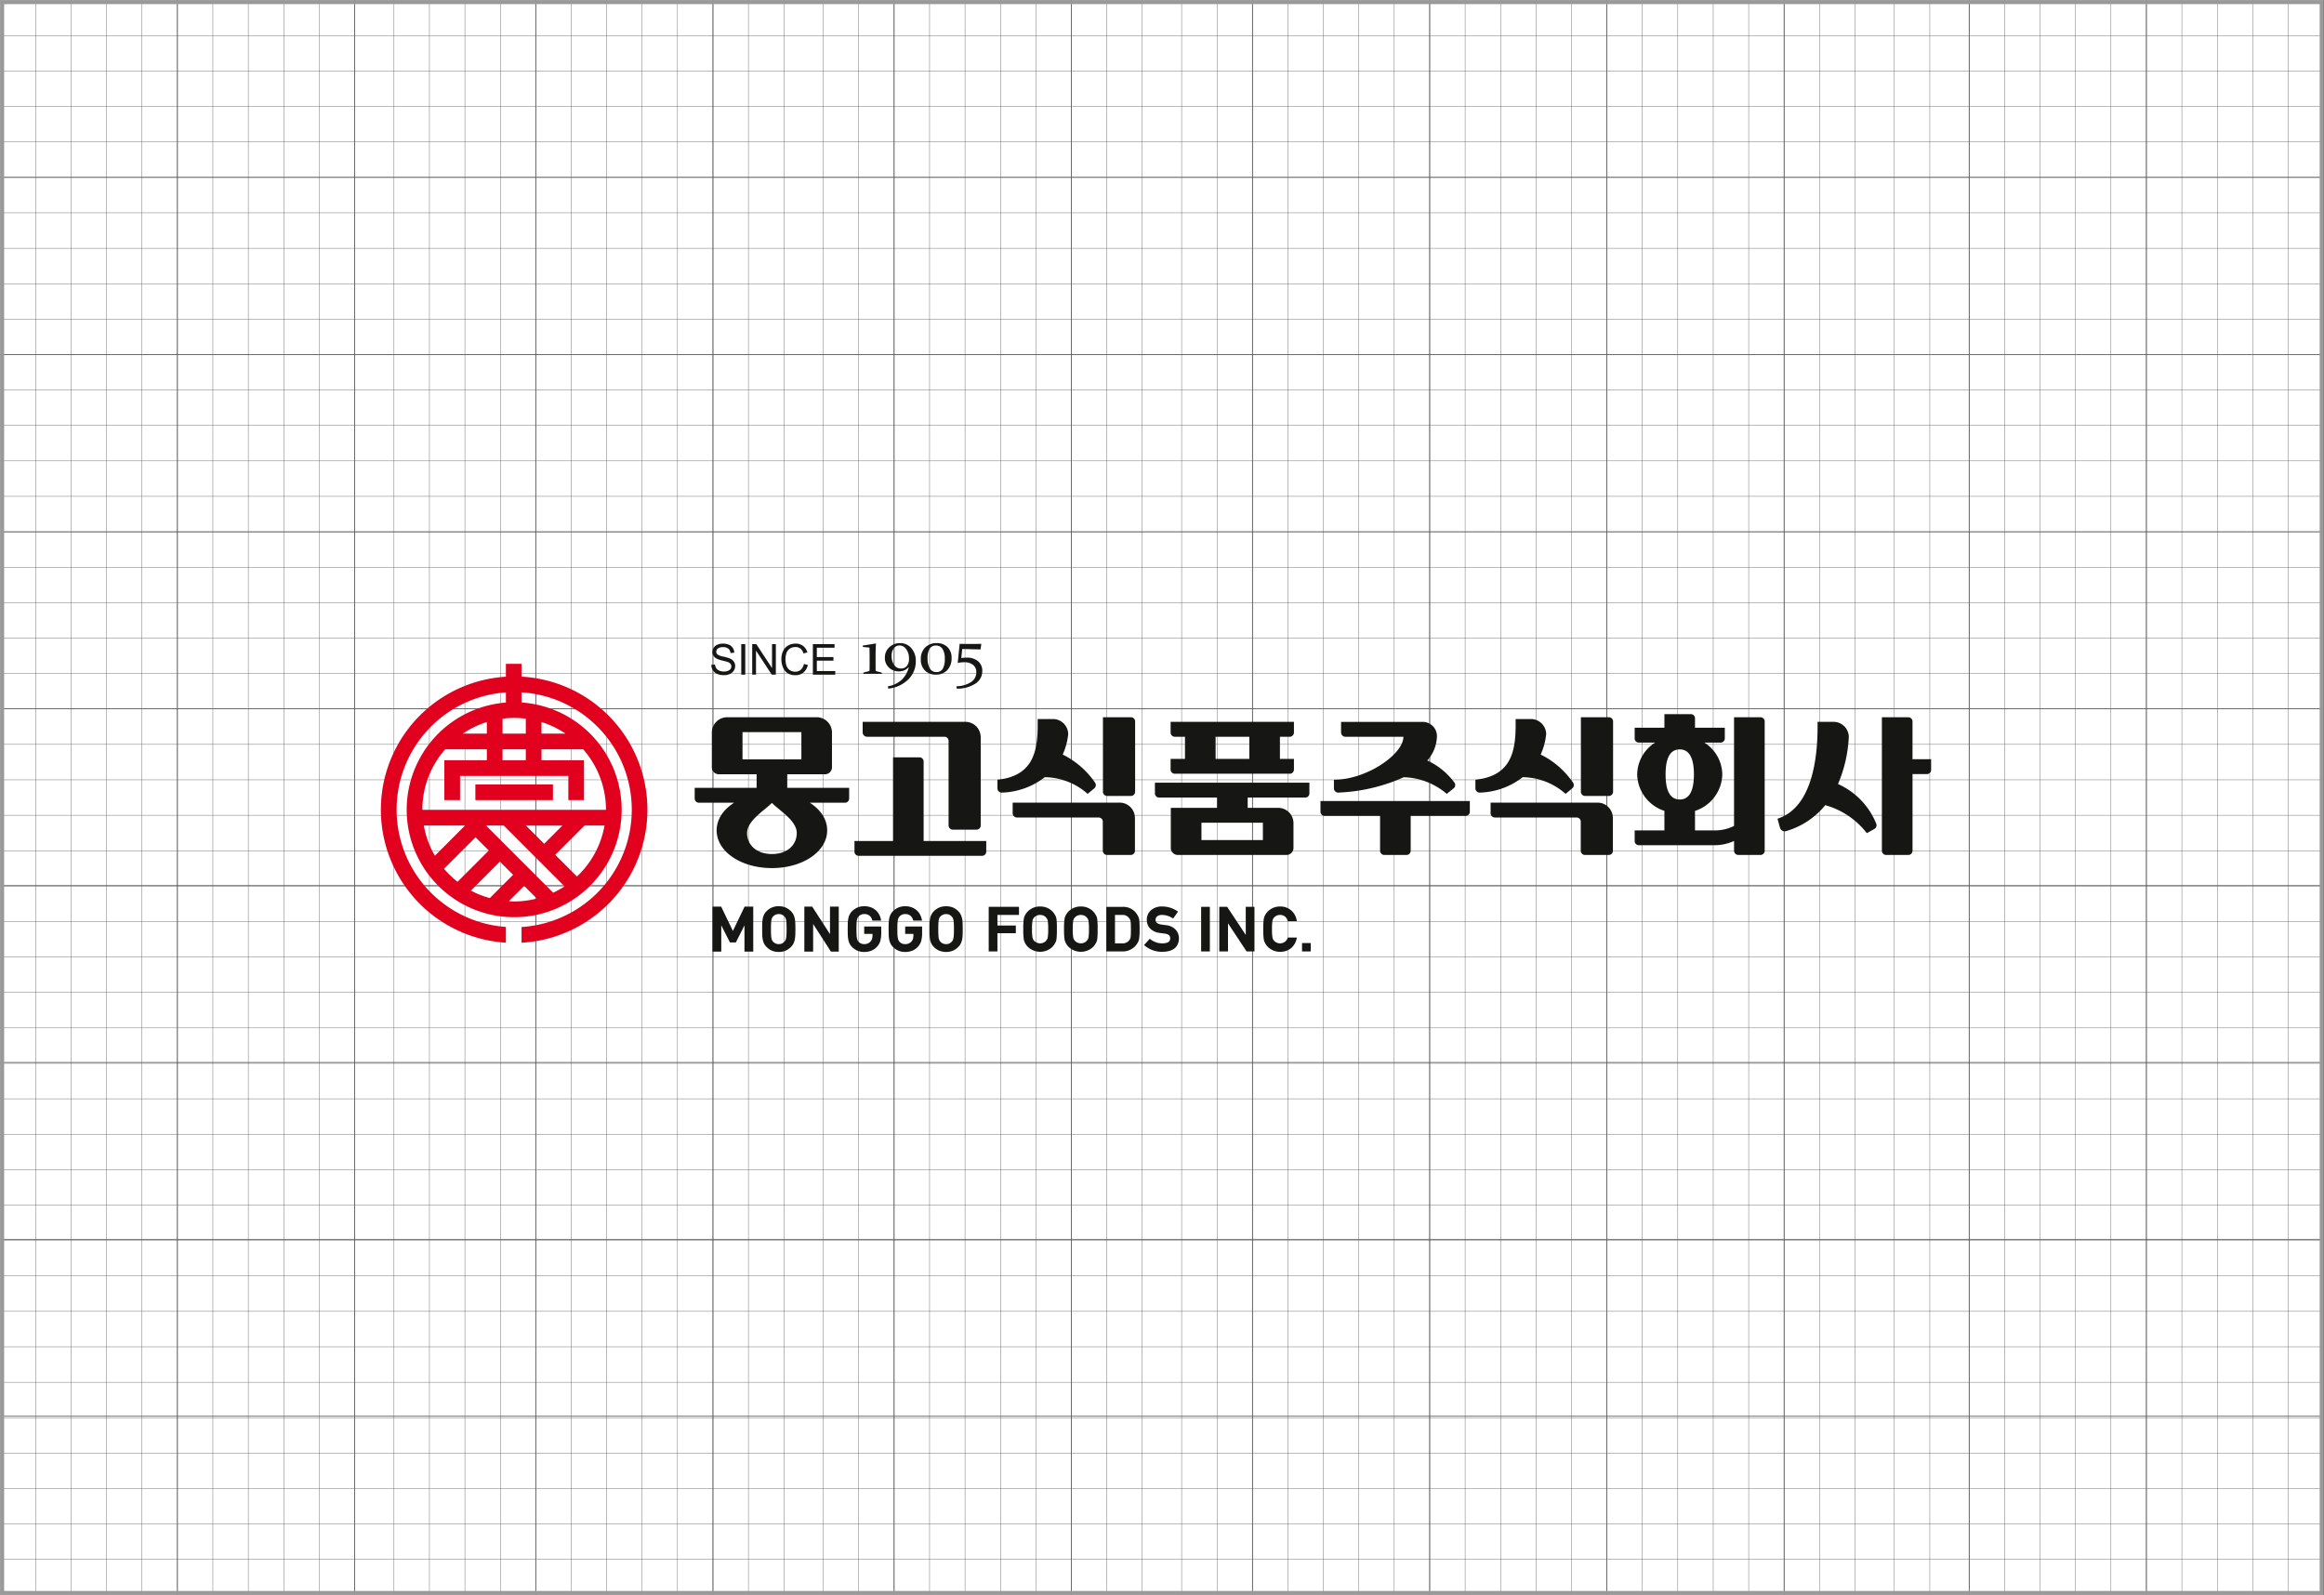 <svg xmlns="http://www.w3.org/2000/svg" xmlns:xlink="http://www.w3.org/1999/xlink" width="590.15" height="405.1" viewBox="0 0 590.15 405.1">
  <defs>
    <clipPath id="clip-path">
      <rect id="사각형_61347" data-name="사각형 61347" width="393.655" height="78.437" fill="none"/>
    </clipPath>
  </defs>
  <g id="_01" data-name="01" transform="translate(-349.95 -2051.95)">
    <g id="격자" transform="translate(350 2052)">
      <g id="세로선_lr_9_" data-name="세로선&lt; lr 9 &gt;" transform="translate(0)">
        <line id="선_6355" data-name="선 6355" y2="405" transform="translate(9)" fill="none" stroke="#5d5c5c" stroke-width="0.1"/>
        <line id="선_6356" data-name="선 6356" y2="405" fill="none" stroke="#5d5c5c" stroke-width="0.1"/>
        <line id="선_6357" data-name="선 6357" y2="405" transform="translate(18)" fill="none" stroke="#5d5c5c" stroke-width="0.1"/>
        <line id="선_6358" data-name="선 6358" y2="405" transform="translate(27)" fill="none" stroke="#5d5c5c" stroke-width="0.1"/>
        <line id="선_6360" data-name="선 6360" y2="405" transform="translate(45)" fill="none" stroke="#5d5c5c" stroke-width="0.1"/>
        <line id="선_6530" data-name="선 6530" y2="405" transform="translate(36)" fill="none" stroke="#5d5c5c" stroke-width="0.1"/>
        <line id="선_6361" data-name="선 6361" y2="405" transform="translate(54)" fill="none" stroke="#5d5c5c" stroke-width="0.1"/>
        <line id="선_6362" data-name="선 6362" y2="405" transform="translate(63)" fill="none" stroke="#5d5c5c" stroke-width="0.1"/>
        <line id="선_6363" data-name="선 6363" y2="405" transform="translate(72)" fill="none" stroke="#5d5c5c" stroke-width="0.1"/>
        <line id="선_6531" data-name="선 6531" y2="405" transform="translate(81)" fill="none" stroke="#5d5c5c" stroke-width="0.1"/>
        <line id="선_6365" data-name="선 6365" y2="405" transform="translate(90)" fill="none" stroke="#5d5c5c" stroke-width="0.1"/>
        <line id="선_6366" data-name="선 6366" y2="405" transform="translate(100)" fill="none" stroke="#5d5c5c" stroke-width="0.1"/>
        <line id="선_6367" data-name="선 6367" y2="405" transform="translate(109)" fill="none" stroke="#5d5c5c" stroke-width="0.1"/>
        <line id="선_6368" data-name="선 6368" y2="405" transform="translate(118)" fill="none" stroke="#5d5c5c" stroke-width="0.1"/>
        <line id="선_6532" data-name="선 6532" y2="405" transform="translate(127)" fill="none" stroke="#5d5c5c" stroke-width="0.1"/>
        <line id="선_6370" data-name="선 6370" y2="405" transform="translate(136)" fill="none" stroke="#5d5c5c" stroke-width="0.1"/>
        <line id="선_6371" data-name="선 6371" y2="405" transform="translate(145)" fill="none" stroke="#5d5c5c" stroke-width="0.1"/>
        <line id="선_6372" data-name="선 6372" y2="405" transform="translate(154)" fill="none" stroke="#5d5c5c" stroke-width="0.1"/>
        <line id="선_6373" data-name="선 6373" y2="405" transform="translate(163)" fill="none" stroke="#5d5c5c" stroke-width="0.1"/>
        <line id="선_6533" data-name="선 6533" y2="405" transform="translate(172)" fill="none" stroke="#5d5c5c" stroke-width="0.1"/>
        <line id="선_6375" data-name="선 6375" y2="405" transform="translate(181)" fill="none" stroke="#5d5c5c" stroke-width="0.1"/>
        <line id="선_6376" data-name="선 6376" y2="405" transform="translate(190)" fill="none" stroke="#5d5c5c" stroke-width="0.1"/>
        <line id="선_6377" data-name="선 6377" y2="405" transform="translate(199)" fill="none" stroke="#5d5c5c" stroke-width="0.1"/>
        <line id="선_6378" data-name="선 6378" y2="405" transform="translate(209)" fill="none" stroke="#5d5c5c" stroke-width="0.1"/>
        <line id="선_6534" data-name="선 6534" y2="405" transform="translate(218)" fill="none" stroke="#5d5c5c" stroke-width="0.1"/>
        <line id="선_6380" data-name="선 6380" y2="405" transform="translate(227)" fill="none" stroke="#5d5c5c" stroke-width="0.1"/>
        <line id="선_6381" data-name="선 6381" y2="405" transform="translate(236)" fill="none" stroke="#5d5c5c" stroke-width="0.1"/>
        <line id="선_6382" data-name="선 6382" y2="405" transform="translate(245)" fill="none" stroke="#5d5c5c" stroke-width="0.1"/>
        <line id="선_6383" data-name="선 6383" y2="405" transform="translate(254)" fill="none" stroke="#5d5c5c" stroke-width="0.1"/>
        <line id="선_6535" data-name="선 6535" y2="405" transform="translate(263)" fill="none" stroke="#5d5c5c" stroke-width="0.1"/>
        <line id="선_6385" data-name="선 6385" y2="405" transform="translate(272)" fill="none" stroke="#5d5c5c" stroke-width="0.1"/>
        <line id="선_6386" data-name="선 6386" y2="405" transform="translate(281)" fill="none" stroke="#5d5c5c" stroke-width="0.1"/>
        <line id="선_6387" data-name="선 6387" y2="405" transform="translate(290)" fill="none" stroke="#5d5c5c" stroke-width="0.1"/>
        <line id="선_6388" data-name="선 6388" y2="405" transform="translate(300)" fill="none" stroke="#5d5c5c" stroke-width="0.1"/>
        <line id="선_6390" data-name="선 6390" y2="405" transform="translate(309)" fill="none" stroke="#5d5c5c" stroke-width="0.1"/>
        <line id="선_6391" data-name="선 6391" y2="405" transform="translate(318)" fill="none" stroke="#5d5c5c" stroke-width="0.1"/>
        <line id="선_6392" data-name="선 6392" y2="405" transform="translate(327)" fill="none" stroke="#5d5c5c" stroke-width="0.1"/>
        <line id="선_6393" data-name="선 6393" y2="405" transform="translate(336)" fill="none" stroke="#5d5c5c" stroke-width="0.1"/>
        <line id="선_6536" data-name="선 6536" y2="405" transform="translate(345)" fill="none" stroke="#5d5c5c" stroke-width="0.1"/>
        <line id="선_6395" data-name="선 6395" y2="405" transform="translate(354)" fill="none" stroke="#5d5c5c" stroke-width="0.1"/>
        <line id="선_6396" data-name="선 6396" y2="405" transform="translate(363)" fill="none" stroke="#5d5c5c" stroke-width="0.1"/>
        <line id="선_6397" data-name="선 6397" y2="405" transform="translate(372)" fill="none" stroke="#5d5c5c" stroke-width="0.1"/>
        <line id="선_6398" data-name="선 6398" y2="405" transform="translate(381)" fill="none" stroke="#5d5c5c" stroke-width="0.1"/>
        <line id="선_6400" data-name="선 6400" y2="405" transform="translate(399)" fill="none" stroke="#5d5c5c" stroke-width="0.1"/>
        <line id="선_6538" data-name="선 6538" y2="405" transform="translate(390)" fill="none" stroke="#5d5c5c" stroke-width="0.1"/>
        <line id="선_6401" data-name="선 6401" y2="405" transform="translate(408)" fill="none" stroke="#5d5c5c" stroke-width="0.1"/>
        <line id="선_6402" data-name="선 6402" y2="405" transform="translate(417)" fill="none" stroke="#5d5c5c" stroke-width="0.1"/>
        <line id="선_6403" data-name="선 6403" y2="405" transform="translate(426)" fill="none" stroke="#5d5c5c" stroke-width="0.1"/>
        <line id="선_6537" data-name="선 6537" y2="405" transform="translate(435)" fill="none" stroke="#5d5c5c" stroke-width="0.1"/>
        <line id="선_6405" data-name="선 6405" y2="405" transform="translate(444)" fill="none" stroke="#5d5c5c" stroke-width="0.1"/>
        <line id="선_6406" data-name="선 6406" y2="405" transform="translate(453)" fill="none" stroke="#5d5c5c" stroke-width="0.1"/>
        <line id="선_6407" data-name="선 6407" y2="405" transform="translate(462)" fill="none" stroke="#5d5c5c" stroke-width="0.1"/>
        <line id="선_6408" data-name="선 6408" y2="405" transform="translate(471)" fill="none" stroke="#5d5c5c" stroke-width="0.1"/>
        <line id="선_6355-2" data-name="선 6355" y2="405" transform="translate(490)" fill="none" stroke="#5d5c5c" stroke-width="0.1"/>
        <line id="선_6356-2" data-name="선 6356" y2="405" transform="translate(481)" fill="none" stroke="#5d5c5c" stroke-width="0.1"/>
        <line id="선_6357-2" data-name="선 6357" y2="405" transform="translate(500)" fill="none" stroke="#5d5c5c" stroke-width="0.1"/>
        <line id="선_6358-2" data-name="선 6358" y2="405" transform="translate(509)" fill="none" stroke="#5d5c5c" stroke-width="0.1"/>
        <line id="선_6360-2" data-name="선 6360" y2="405" transform="translate(527)" fill="none" stroke="#5d5c5c" stroke-width="0.1"/>
        <line id="선_6530-2" data-name="선 6530" y2="405" transform="translate(518)" fill="none" stroke="#5d5c5c" stroke-width="0.1"/>
        <line id="선_6361-2" data-name="선 6361" y2="405" transform="translate(536)" fill="none" stroke="#5d5c5c" stroke-width="0.1"/>
        <line id="선_6362-2" data-name="선 6362" y2="405" transform="translate(545)" fill="none" stroke="#5d5c5c" stroke-width="0.1"/>
        <line id="선_6363-2" data-name="선 6363" y2="405" transform="translate(554)" fill="none" stroke="#5d5c5c" stroke-width="0.1"/>
        <line id="선_6531-2" data-name="선 6531" y2="405" transform="translate(563)" fill="none" stroke="#5d5c5c" stroke-width="0.1"/>
        <line id="선_6365-2" data-name="선 6365" y2="405" transform="translate(572)" fill="none" stroke="#5d5c5c" stroke-width="0.1"/>
        <line id="선_6366-2" data-name="선 6366" y2="405" transform="translate(581)" fill="none" stroke="#5d5c5c" stroke-width="0.1"/>
        <line id="선_6367-2" data-name="선 6367" y2="405" transform="translate(590)" fill="none" stroke="#5d5c5c" stroke-width="0.1"/>
      </g>
      <g id="가로선_tb_9_" data-name="가로선&lt; tb 9 &gt;" transform="translate(0)">
        <line id="선_6409" data-name="선 6409" x1="590" transform="translate(0 9)" fill="none" stroke="#5d5c5c" stroke-width="0.1"/>
        <line id="선_6410" data-name="선 6410" x1="590" fill="none" stroke="#5d5c5c" stroke-width="0.1"/>
        <line id="선_6411" data-name="선 6411" x1="590" transform="translate(0 18)" fill="none" stroke="#5d5c5c" stroke-width="0.1"/>
        <line id="선_6412" data-name="선 6412" x1="590" transform="translate(0 27)" fill="none" stroke="#5d5c5c" stroke-width="0.1"/>
        <line id="선_6414" data-name="선 6414" x1="590" transform="translate(0 45)" fill="none" stroke="#5d5c5c" stroke-width="0.1"/>
        <line id="선_6524" data-name="선 6524" x1="590" transform="translate(0 36)" fill="none" stroke="#5d5c5c" stroke-width="0.1"/>
        <line id="선_6415" data-name="선 6415" x1="590" transform="translate(0 54)" fill="none" stroke="#5d5c5c" stroke-width="0.1"/>
        <line id="선_6416" data-name="선 6416" x1="590" transform="translate(0 63)" fill="none" stroke="#5d5c5c" stroke-width="0.1"/>
        <line id="선_6417" data-name="선 6417" x1="590" transform="translate(0 72)" fill="none" stroke="#5d5c5c" stroke-width="0.1"/>
        <line id="선_6525" data-name="선 6525" x1="590" transform="translate(0 81)" fill="none" stroke="#5d5c5c" stroke-width="0.1"/>
        <line id="선_6419" data-name="선 6419" x1="590" transform="translate(0 90)" fill="none" stroke="#5d5c5c" stroke-width="0.1"/>
        <line id="선_6420" data-name="선 6420" x1="590" transform="translate(0 99)" fill="none" stroke="#5d5c5c" stroke-width="0.1"/>
        <line id="선_6421" data-name="선 6421" x1="590" transform="translate(0 108)" fill="none" stroke="#5d5c5c" stroke-width="0.1"/>
        <line id="선_6422" data-name="선 6422" x1="590" transform="translate(0 117)" fill="none" stroke="#5d5c5c" stroke-width="0.1"/>
        <line id="선_6526" data-name="선 6526" x1="590" transform="translate(0 126)" fill="none" stroke="#5d5c5c" stroke-width="0.1"/>
        <line id="선_6424" data-name="선 6424" x1="590" transform="translate(0 135)" fill="none" stroke="#5d5c5c" stroke-width="0.1"/>
        <line id="선_6425" data-name="선 6425" x1="590" transform="translate(0 144)" fill="none" stroke="#5d5c5c" stroke-width="0.1"/>
        <line id="선_6426" data-name="선 6426" x1="590" transform="translate(0 153)" fill="none" stroke="#5d5c5c" stroke-width="0.1"/>
        <line id="선_6427" data-name="선 6427" x1="590" transform="translate(0 162)" fill="none" stroke="#5d5c5c" stroke-width="0.1"/>
        <line id="선_6527" data-name="선 6527" x1="590" transform="translate(0 171)" fill="none" stroke="#5d5c5c" stroke-width="0.1"/>
        <line id="선_6429" data-name="선 6429" x1="590" transform="translate(0 180)" fill="none" stroke="#5d5c5c" stroke-width="0.1"/>
        <line id="선_6430" data-name="선 6430" x1="590" transform="translate(0 189)" fill="none" stroke="#5d5c5c" stroke-width="0.1"/>
        <line id="선_6431" data-name="선 6431" x1="590" transform="translate(0 198)" fill="none" stroke="#5d5c5c" stroke-width="0.1"/>
        <line id="선_6432" data-name="선 6432" x1="590" transform="translate(0 207)" fill="none" stroke="#5d5c5c" stroke-width="0.1"/>
        <line id="선_6528" data-name="선 6528" x1="590" transform="translate(0 216)" fill="none" stroke="#5d5c5c" stroke-width="0.1"/>
        <line id="선_6434" data-name="선 6434" x1="590" transform="translate(0 225)" fill="none" stroke="#5d5c5c" stroke-width="0.1"/>
        <line id="선_6435" data-name="선 6435" x1="590" transform="translate(0 234)" fill="none" stroke="#5d5c5c" stroke-width="0.1"/>
        <line id="선_6436" data-name="선 6436" x1="590" transform="translate(0 243)" fill="none" stroke="#5d5c5c" stroke-width="0.1"/>
        <line id="선_6437" data-name="선 6437" x1="590" transform="translate(0 252)" fill="none" stroke="#5d5c5c" stroke-width="0.1"/>
        <line id="선_6529" data-name="선 6529" x1="590" transform="translate(0 261)" fill="none" stroke="#5d5c5c" stroke-width="0.1"/>
        <line id="선_6439" data-name="선 6439" x1="590" transform="translate(0 270)" fill="none" stroke="#5d5c5c" stroke-width="0.1"/>
        <line id="선_6542" data-name="선 6542" x1="590" transform="translate(0 306)" fill="none" stroke="#5d5c5c" stroke-width="0.1"/>
        <line id="선_6563" data-name="선 6563" x1="590" transform="translate(0 351)" fill="none" stroke="#5d5c5c" stroke-width="0.1"/>
        <line id="선_6568" data-name="선 6568" x1="590" transform="translate(0 396)" fill="none" stroke="#5d5c5c" stroke-width="0.1"/>
        <line id="선_6440" data-name="선 6440" x1="590" transform="translate(0 279)" fill="none" stroke="#5d5c5c" stroke-width="0.1"/>
        <line id="선_6541" data-name="선 6541" x1="590" transform="translate(0 315)" fill="none" stroke="#5d5c5c" stroke-width="0.1"/>
        <line id="선_6562" data-name="선 6562" x1="590" transform="translate(0 360)" fill="none" stroke="#5d5c5c" stroke-width="0.1"/>
        <line id="선_6567" data-name="선 6567" x1="590" transform="translate(0 405)" fill="none" stroke="#5d5c5c" stroke-width="0.1"/>
        <line id="선_6441" data-name="선 6441" x1="590" transform="translate(0 288)" fill="none" stroke="#5d5c5c" stroke-width="0.1"/>
        <line id="선_6540" data-name="선 6540" x1="590" transform="translate(0 324)" fill="none" stroke="#5d5c5c" stroke-width="0.1"/>
        <line id="선_6561" data-name="선 6561" x1="590" transform="translate(0 369)" fill="none" stroke="#5d5c5c" stroke-width="0.1"/>
        <line id="선_6442" data-name="선 6442" x1="590" transform="translate(0 297)" fill="none" stroke="#5d5c5c" stroke-width="0.1"/>
        <line id="선_6564" data-name="선 6564" x1="590" transform="translate(0 342)" fill="none" stroke="#5d5c5c" stroke-width="0.1"/>
        <line id="선_6569" data-name="선 6569" x1="590" transform="translate(0 387)" fill="none" stroke="#5d5c5c" stroke-width="0.1"/>
        <line id="선_6539" data-name="선 6539" x1="590" transform="translate(0 333)" fill="none" stroke="#5d5c5c" stroke-width="0.1"/>
        <line id="선_6560" data-name="선 6560" x1="590" transform="translate(0 378)" fill="none" stroke="#5d5c5c" stroke-width="0.1"/>
      </g>
      <g id="세로_0.25" transform="translate(45.23)">
        <line id="선_6359" data-name="선 6359" y2="405" transform="translate(-0.23)" fill="none" stroke="#5d5c5c" stroke-width="0.2"/>
        <line id="선_6364" data-name="선 6364" y2="405" transform="translate(44.77)" fill="none" stroke="#5d5c5c" stroke-width="0.2"/>
        <line id="선_6369" data-name="선 6369" y2="405" transform="translate(90.77)" fill="none" stroke="#5d5c5c" stroke-width="0.2"/>
        <line id="선_6374" data-name="선 6374" y2="405" transform="translate(135.77)" fill="none" stroke="#5d5c5c" stroke-width="0.2"/>
        <line id="선_6379" data-name="선 6379" y2="405" transform="translate(181.77)" fill="none" stroke="#5d5c5c" stroke-width="0.2"/>
        <line id="선_6384" data-name="선 6384" y2="405" transform="translate(226.77)" fill="none" stroke="#5d5c5c" stroke-width="0.2"/>
        <line id="선_6389" data-name="선 6389" y2="405" transform="translate(272.77)" fill="none" stroke="#5d5c5c" stroke-width="0.2"/>
        <line id="선_6394" data-name="선 6394" y2="405" transform="translate(317.77)" fill="none" stroke="#5d5c5c" stroke-width="0.2"/>
        <line id="선_6399" data-name="선 6399" y2="405" transform="translate(362.77)" fill="none" stroke="#5d5c5c" stroke-width="0.2"/>
        <line id="선_6557" data-name="선 6557" y2="405" transform="translate(407.77)" fill="none" stroke="#5d5c5c" stroke-width="0.2"/>
        <line id="선_6558" data-name="선 6558" y2="405" transform="translate(454.77)" fill="none" stroke="#5d5c5c" stroke-width="0.2"/>
        <line id="선_6404" data-name="선 6404" y2="405" transform="translate(499.77)" fill="none" stroke="#5d5c5c" stroke-width="0.2"/>
        <line id="선_6543" data-name="선 6543" y2="405" transform="translate(544.77)" fill="none" stroke="#5d5c5c" stroke-width="0.2"/>
      </g>
      <g id="가로_0.25" transform="translate(0 45)">
        <line id="선_6413" data-name="선 6413" x1="589.528" fill="none" stroke="#5d5c5c" stroke-width="0.2"/>
        <line id="선_6418" data-name="선 6418" x1="589.528" y2="0.007" transform="translate(0 45)" fill="none" stroke="#5d5c5c" stroke-width="0.2"/>
        <line id="선_6423" data-name="선 6423" x1="589.528" y2="0.007" transform="translate(0.472 90.007)" fill="none" stroke="#5d5c5c" stroke-width="0.2"/>
        <line id="선_6428" data-name="선 6428" x1="589.528" transform="translate(0.472 134.935)" fill="none" stroke="#5d5c5c" stroke-width="0.2"/>
        <line id="선_6433" data-name="선 6433" x1="589.528" y2="0.007" transform="translate(0.472 179.855)" fill="none" stroke="#5d5c5c" stroke-width="0.2"/>
        <line id="선_6523" data-name="선 6523" x1="589.39" transform="translate(0 224.783)" fill="none" stroke="#5d5c5c" stroke-width="0.2"/>
        <line id="선_6559" data-name="선 6559" x1="589.39" transform="translate(0 269.704)" fill="none" stroke="#5d5c5c" stroke-width="0.2"/>
        <line id="선_6570" data-name="선 6570" x1="589.39" transform="translate(0 314.625)" fill="none" stroke="#5d5c5c" stroke-width="0.2"/>
        <line id="선_6571" data-name="선 6571" x1="589.39" transform="translate(0 359.546)" fill="none" stroke="#5d5c5c" stroke-width="0.2"/>
      </g>
      <g id="사각형_61359" data-name="사각형 61359" fill="none" stroke="#999" stroke-width="1">
        <rect width="590" height="405" stroke="none"/>
        <rect x="0.5" y="0.5" width="589" height="404" fill="none"/>
      </g>
    </g>
    <g id="logo" transform="translate(446.672 2215.282)">
      <path id="패스_151384" data-name="패스 151384" d="M83.78,60.106,80.808,66.28,77.83,60.106h-2.2V71.525h2.23V64.866l2.2,4.328h1.505l2.183-4.328v6.659h2.23V60.106Z" transform="translate(8.578 6.817)" fill="#161615"/>
      <g id="그룹_118855" data-name="그룹 118855" transform="translate(0 0)">
        <g id="그룹_118854" data-name="그룹 118854" clip-path="url(#clip-path)">
          <path id="패스_151385" data-name="패스 151385" d="M95.375,67.2a8.806,8.806,0,0,1-.121,1.2,4.314,4.314,0,0,1-.332,1.048,3.082,3.082,0,0,1-.671.921A4.225,4.225,0,0,1,92.9,71.3a4.284,4.284,0,0,1-1.724.325,4.349,4.349,0,0,1-1.736-.325,4.077,4.077,0,0,1-1.352-.933,3.125,3.125,0,0,1-.673-.921A4.258,4.258,0,0,1,87.09,68.4a8.826,8.826,0,0,1-.117-1.2c-.007-.429-.013-.894-.013-1.38s.007-.951.013-1.382a8.808,8.808,0,0,1,.117-1.2,4.366,4.366,0,0,1,.326-1.05,3.346,3.346,0,0,1,.673-.926,4.094,4.094,0,0,1,3.088-1.246,4.285,4.285,0,0,1,1.724.32,4.548,4.548,0,0,1,1.351.926,3.3,3.3,0,0,1,.671.926,4.427,4.427,0,0,1,.332,1.05,8.788,8.788,0,0,1,.121,1.2c.009.431.024.887.024,1.382s-.016.951-.024,1.38m-2.239-2.735a5.1,5.1,0,0,0-.087-.887,2.332,2.332,0,0,0-.173-.573,2.448,2.448,0,0,0-.269-.39,1.848,1.848,0,0,0-1.431-.609,1.923,1.923,0,0,0-.826.167,1.948,1.948,0,0,0-.622.442,2.072,2.072,0,0,0-.268.39,2.778,2.778,0,0,0-.163.573,6.614,6.614,0,0,0-.081.887c-.023.36-.029.808-.029,1.355s.006,1,.029,1.353a6.746,6.746,0,0,0,.081.892,2.521,2.521,0,0,0,.163.566,1.651,1.651,0,0,0,.268.391,1.9,1.9,0,0,0,.622.444,1.83,1.83,0,0,0,.826.169A1.889,1.889,0,0,0,92,69.468a1.926,1.926,0,0,0,.6-.444,1.879,1.879,0,0,0,.269-.391,2.136,2.136,0,0,0,.173-.566,5.193,5.193,0,0,0,.087-.892c.022-.355.03-.808.03-1.353s-.008-1-.03-1.355" transform="translate(9.863 6.808)" fill="#161615"/>
          <path id="패스_151386" data-name="패스 151386" d="M103.325,71.525l-4.516-7.011v7.011H96.574V60.106h2l4.516,6.988V60.106h2.225V71.525Z" transform="translate(10.954 6.817)" fill="#161615"/>
          <path id="패스_151387" data-name="패스 151387" d="M114.73,68.886a3.579,3.579,0,0,1-.843,1.435,3.744,3.744,0,0,1-1.5,1.013,4.919,4.919,0,0,1-1.724.294,4.306,4.306,0,0,1-1.706-.325,4.249,4.249,0,0,1-1.375-.933,3.171,3.171,0,0,1-.658-.921A3.794,3.794,0,0,1,106.6,68.4a7.236,7.236,0,0,1-.114-1.2c-.011-.429-.02-.894-.02-1.38s.009-.951.02-1.382a7.224,7.224,0,0,1,.114-1.2,3.9,3.9,0,0,1,.326-1.051,3.394,3.394,0,0,1,.658-.925,4.579,4.579,0,0,1,1.374-.926,4.243,4.243,0,0,1,1.707-.32,4.668,4.668,0,0,1,1.751.3,3.923,3.923,0,0,1,2.127,1.972,5.272,5.272,0,0,1,.424,1.378h-2.244a2.18,2.18,0,0,0-.7-1.233,2,2,0,0,0-1.363-.431,1.932,1.932,0,0,0-.823.167,1.849,1.849,0,0,0-.6.442,1.618,1.618,0,0,0-.267.39,2.551,2.551,0,0,0-.166.573,5.677,5.677,0,0,0-.089.887c-.011.36-.027.808-.027,1.355s.016,1,.027,1.362a5.711,5.711,0,0,0,.089.891,2.372,2.372,0,0,0,.166.577,1.466,1.466,0,0,0,.267.394,1.8,1.8,0,0,0,.6.433,2,2,0,0,0,.823.158,2.2,2.2,0,0,0,.914-.169,1.892,1.892,0,0,0,.678-.48,1.993,1.993,0,0,0,.389-.688,2.55,2.55,0,0,0,.117-.825V67.04h-2.1V65.167h4.321v1.667a7.225,7.225,0,0,1-.254,2.052" transform="translate(12.075 6.808)" fill="#161615"/>
          <path id="패스_151388" data-name="패스 151388" d="M124.057,68.886a3.708,3.708,0,0,1-.835,1.435,3.864,3.864,0,0,1-1.5,1.013,4.938,4.938,0,0,1-1.719.294,4.339,4.339,0,0,1-1.715-.325,4.213,4.213,0,0,1-1.372-.933,3.218,3.218,0,0,1-.659-.921,3.694,3.694,0,0,1-.332-1.048,8.364,8.364,0,0,1-.107-1.2c-.017-.429-.021-.894-.021-1.38s0-.951.021-1.382a8.35,8.35,0,0,1,.107-1.2,3.8,3.8,0,0,1,.332-1.051,3.449,3.449,0,0,1,.659-.925,4.529,4.529,0,0,1,1.372-.926A4.263,4.263,0,0,1,120,60.02a4.617,4.617,0,0,1,1.738.3,4.024,4.024,0,0,1,1.283.813,3.832,3.832,0,0,1,.842,1.159,5.2,5.2,0,0,1,.426,1.378h-2.242a2.217,2.217,0,0,0-.695-1.233A1.973,1.973,0,0,0,120,62.009a1.83,1.83,0,0,0-1.43.609,2.073,2.073,0,0,0-.268.39,2.44,2.44,0,0,0-.166.573c-.038.232-.072.526-.1.887-.007.36-.022.808-.022,1.355s.016,1,.022,1.362c.023.363.058.659.1.891a2.276,2.276,0,0,0,.166.577,1.822,1.822,0,0,0,.268.394,1.882,1.882,0,0,0,.6.433,2.016,2.016,0,0,0,.832.158,2.232,2.232,0,0,0,.91-.169,1.833,1.833,0,0,0,.673-.48,1.859,1.859,0,0,0,.389-.688,2.714,2.714,0,0,0,.111-.825V67.04H120V65.167h4.3v1.667a7.262,7.262,0,0,1-.244,2.052" transform="translate(13.134 6.808)" fill="#161615"/>
          <path id="패스_151389" data-name="패스 151389" d="M133.536,67.2a9.194,9.194,0,0,1-.116,1.2,4.185,4.185,0,0,1-.341,1.048,3.041,3.041,0,0,1-.666.921,4.184,4.184,0,0,1-1.346.933,4.758,4.758,0,0,1-3.457,0,4.145,4.145,0,0,1-1.366-.933,3.123,3.123,0,0,1-.661-.921,3.662,3.662,0,0,1-.334-1.048,8.671,8.671,0,0,1-.112-1.2c-.009-.429-.012-.894-.012-1.38s0-.951.012-1.382a8.655,8.655,0,0,1,.112-1.2,3.744,3.744,0,0,1,.334-1.05,3.344,3.344,0,0,1,.661-.926,4.451,4.451,0,0,1,1.366-.926,4.835,4.835,0,0,1,3.457,0,4.5,4.5,0,0,1,1.346.926,3.251,3.251,0,0,1,.666.926,4.292,4.292,0,0,1,.341,1.05,9.176,9.176,0,0,1,.116,1.2c.013.431.018.887.018,1.382s0,.951-.018,1.38M131.3,64.468a6.513,6.513,0,0,0-.086-.887,2.307,2.307,0,0,0-.181-.573,1.552,1.552,0,0,0-.273-.39,1.771,1.771,0,0,0-.6-.442,1.9,1.9,0,0,0-.824-.167,1.986,1.986,0,0,0-.835.167,1.883,1.883,0,0,0-.608.442,1.564,1.564,0,0,0-.262.39,2.323,2.323,0,0,0-.176.573,8.881,8.881,0,0,0-.08.887c-.016.36-.024.808-.024,1.355s.009,1,.024,1.353.04.66.08.892a2.127,2.127,0,0,0,.176.566,1.315,1.315,0,0,0,.262.391,1.841,1.841,0,0,0,.608.444,1.889,1.889,0,0,0,.835.169,1.811,1.811,0,0,0,.824-.169,1.733,1.733,0,0,0,.6-.444,1.307,1.307,0,0,0,.273-.391,2.111,2.111,0,0,0,.181-.566,6.645,6.645,0,0,0,.086-.892c.019-.355.03-.808.03-1.353s-.011-1-.03-1.355" transform="translate(14.192 6.808)" fill="#161615"/>
          <path id="패스_151390" data-name="패스 151390" d="M138.625,71.479h2.212V66.857h4.676V64.893h-4.676V62.206h5.478V60.152h-7.69Z" transform="translate(15.723 6.823)" fill="#161615"/>
          <path id="패스_151391" data-name="패스 151391" d="M154.52,62.153a3.953,3.953,0,0,0-1.364-1.43,4.313,4.313,0,0,0-2.378-.65,4.248,4.248,0,0,0-2.348.647,4.04,4.04,0,0,0-1.385,1.405,3.209,3.209,0,0,0-.414,1.127,17.464,17.464,0,0,0-.12,2.573,17.4,17.4,0,0,0,.12,2.552,3.173,3.173,0,0,0,.173.639c.068.151.144.311.232.484a3.936,3.936,0,0,0,1.392,1.411,4.533,4.533,0,0,0,4.726,0,3.792,3.792,0,0,0,1.348-1.385,2.71,2.71,0,0,0,.439-1.157,20.165,20.165,0,0,0,.1-2.546,19.938,19.938,0,0,0-.1-2.564,2.621,2.621,0,0,0-.419-1.108m-1.69,3.672a12.963,12.963,0,0,1-.11,2.109,1.658,1.658,0,0,1-.409.814,1.637,1.637,0,0,1-.6.473,2.085,2.085,0,0,1-1.859-.007,1.769,1.769,0,0,1-.635-.488,1.545,1.545,0,0,1-.375-.793,11.976,11.976,0,0,1-.118-2.109,12.216,12.216,0,0,1,.119-2.129,1.521,1.521,0,0,1,.387-.788,1.888,1.888,0,0,1,.626-.489,2.182,2.182,0,0,1,.914-.2,2.3,2.3,0,0,1,.945.2,1.808,1.808,0,0,1,.614.507,1.621,1.621,0,0,1,.39.774,13.172,13.172,0,0,1,.111,2.128" transform="translate(16.618 6.814)" fill="#161615"/>
          <path id="패스_151392" data-name="패스 151392" d="M163.814,62.153a3.953,3.953,0,0,0-1.364-1.43,4.313,4.313,0,0,0-2.378-.65,4.247,4.247,0,0,0-2.348.647,4.039,4.039,0,0,0-1.385,1.405,3.209,3.209,0,0,0-.414,1.127,17.457,17.457,0,0,0-.12,2.573,17.391,17.391,0,0,0,.12,2.552,3.173,3.173,0,0,0,.173.639c.068.151.144.311.232.484a3.936,3.936,0,0,0,1.392,1.411,4.533,4.533,0,0,0,4.727,0,3.792,3.792,0,0,0,1.348-1.385,2.711,2.711,0,0,0,.439-1.157,20.173,20.173,0,0,0,.1-2.546,19.942,19.942,0,0,0-.1-2.564,2.621,2.621,0,0,0-.419-1.108m-1.69,3.672a12.958,12.958,0,0,1-.11,2.109,1.657,1.657,0,0,1-.409.814,1.637,1.637,0,0,1-.6.473,2.085,2.085,0,0,1-1.859-.007,1.769,1.769,0,0,1-.635-.488,1.546,1.546,0,0,1-.375-.793,11.975,11.975,0,0,1-.118-2.109,12.219,12.219,0,0,1,.119-2.129,1.522,1.522,0,0,1,.388-.788,1.888,1.888,0,0,1,.626-.489,2.181,2.181,0,0,1,.914-.2,2.3,2.3,0,0,1,.945.2,1.808,1.808,0,0,1,.613.507,1.62,1.62,0,0,1,.39.774,13.174,13.174,0,0,1,.111,2.128" transform="translate(17.672 6.814)" fill="#161615"/>
          <path id="패스_151393" data-name="패스 151393" d="M173.268,62.1a4.068,4.068,0,0,0-3.64-1.944h-4.188V71.48h4.072a4.27,4.27,0,0,0,2.261-.568,4.115,4.115,0,0,0,1.462-1.345,5.727,5.727,0,0,0,.334-.59,2.933,2.933,0,0,0,.2-.68,15.2,15.2,0,0,0,.135-2.481,20.911,20.911,0,0,0-.088-2.347,3.418,3.418,0,0,0-.552-1.372m-5.615.109h1.788a2.033,2.033,0,0,1,1.813.832,1.578,1.578,0,0,1,.374.845c.045.4.068,1.066.068,1.993a18.117,18.117,0,0,1-.067,1.941,1.545,1.545,0,0,1-.321.776,2.09,2.09,0,0,1-1.874.833h-1.781Z" transform="translate(18.765 6.823)" fill="#161615"/>
          <path id="패스_151394" data-name="패스 151394" d="M179.6,64.809c-.53-.063-.949-.12-1.25-.168a1.985,1.985,0,0,1-1.074-.464.916.916,0,0,1-.3-.66,1.135,1.135,0,0,1,.457-.971,1.939,1.939,0,0,1,1.157-.331,5.074,5.074,0,0,1,2.653.793l.2.13,1.238-1.756-.213-.147a6.781,6.781,0,0,0-3.79-1.162,4.163,4.163,0,0,0-2.856.941,3.169,3.169,0,0,0-1.064,2.477,3.072,3.072,0,0,0,.848,2.18,4,4,0,0,0,2.357,1.11c.54.075,1.037.141,1.481.2,1.133.187,1.257.775,1.251,1.2-.011.528-.227,1.233-1.964,1.257a4.831,4.831,0,0,1-3.037-1.023l-.188-.148-1.457,1.609.207.169a6.817,6.817,0,0,0,4.456,1.535c2.725-.031,4.136-1.175,4.2-3.4a3.258,3.258,0,0,0-.81-2.186,3.814,3.814,0,0,0-2.5-1.179" transform="translate(19.741 6.814)" fill="#161615"/>
          <rect id="사각형_61343" data-name="사각형 61343" width="2.212" height="11.327" transform="translate(208.292 66.975)" fill="#161615"/>
          <rect id="사각형_61344" data-name="사각형 61344" width="2.212" height="2.13" transform="translate(233.913 76.172)" fill="#161615"/>
          <path id="패스_151395" data-name="패스 151395" d="M197.939,67.294l-4.728-7.141h-2V71.48h2.212V64.338l4.721,7.141h2V60.153h-2.212Z" transform="translate(21.688 6.823)" fill="#161615"/>
          <path id="패스_151396" data-name="패스 151396" d="M207.5,67.956l-.07.145a2.033,2.033,0,0,1-1.916,1.335,1.849,1.849,0,0,1-.926-.222,1.769,1.769,0,0,1-.635-.488,1.541,1.541,0,0,1-.375-.793,12.09,12.09,0,0,1-.118-2.109,12.332,12.332,0,0,1,.119-2.129,1.514,1.514,0,0,1,.387-.787,1.9,1.9,0,0,1,.626-.49,2.182,2.182,0,0,1,.915-.2,2.009,2.009,0,0,1,1.23.394,2.135,2.135,0,0,1,.678,1l.057.178h2.306l-.061-.306a4.312,4.312,0,0,0-1.376-2.414,4.167,4.167,0,0,0-2.825-.991,4.238,4.238,0,0,0-2.349.649,4.041,4.041,0,0,0-1.385,1.411,3.177,3.177,0,0,0-.415,1.125,17.46,17.46,0,0,0-.119,2.568,17.442,17.442,0,0,0,.119,2.552,3.151,3.151,0,0,0,.173.639c.068.153.145.311.233.485a3.944,3.944,0,0,0,1.392,1.411,4.336,4.336,0,0,0,2.354.666,4.388,4.388,0,0,0,2.693-.854,4.292,4.292,0,0,0,1.5-2.451l.079-.317Z" transform="translate(22.826 6.814)" fill="#161615"/>
          <rect id="사각형_61345" data-name="사각형 61345" width="19.701" height="3.983" transform="translate(23.993 35.89)" fill="#e1001e"/>
          <path id="패스_151397" data-name="패스 151397" d="M35.717,7.977V4.73H31.744V7.993a33.838,33.838,0,0,0,0,67.547v-4a29.854,29.854,0,0,1,0-59.56V14.56a27.294,27.294,0,1,0,3.974-.017V11.971a29.852,29.852,0,0,1,0,59.588v3.993a33.839,33.839,0,0,0,0-67.574M30.889,26.434H36.8v2.775h-5.91Zm-3.98-6.929v2.947H20.8a23.29,23.29,0,0,1,6.11-2.947M10.9,45.785H21.382l-7.67,7.676a23,23,0,0,1-2.81-7.676m5.126,10.986,8.009-8,3.37,3.364-7.948,7.943a23.549,23.549,0,0,1-3.432-3.3m30.615,4.464a23.563,23.563,0,0,1-2.9,1.608L26.819,45.92c.023-.043.045-.091.067-.135H31.2Zm-9.814-15.45h9.266l-4.635,4.633ZM22.852,62.314l7.366-7.367L33.574,58.3l-5.912,5.913a23.038,23.038,0,0,1-4.81-1.9M32.5,65.008l3.89-3.888,3.21,3.209a23.213,23.213,0,0,1-5.756.748c-.457,0-.893-.04-1.344-.069m17.284-6.272-5.506-5.5,7.447-7.451h5.066a23.318,23.318,0,0,1-7.007,12.951m-9-39.231a23.43,23.43,0,0,1,6.107,2.947H40.781Zm0,6.929H51.366a23.186,23.186,0,0,1,5.792,15.328c0,.012,0,.031,0,.042H10.531v-.042a23.175,23.175,0,0,1,5.793-15.328H26.908V29.21H16.113V39.336H20.1V33.188h27.5v6.148h3.982V29.21H40.781ZM36.8,18.661v3.791h-5.91V18.661a23.525,23.525,0,0,1,2.954-.21,23.486,23.486,0,0,1,2.956.21" transform="translate(0 0.537)" fill="#e1001e"/>
          <path id="패스_151398" data-name="패스 151398" d="M109.927.963l-.033-.35c1.094-.161,2.2-.344,3.29-.534l.071.061c-.066.956-.095,1.941-.095,2.959v2c0,.717,0,1.3.014,1.742a.289.289,0,0,0,.232.3l1.3.332.023.328c-1.007-.016-1.783-.024-2.321-.024s-1.306.009-2.313.024l-.033-.328,1.341-.332a.269.269,0,0,0,.22-.265c.012-.442.018-.933.018-1.476V4.045c0-1.1-.014-2.078-.035-2.922Z" transform="translate(12.464 0.009)" fill="#161615"/>
          <path id="패스_151399" data-name="패스 151399" d="M115.695,10.978a6.893,6.893,0,0,0,3.413-1.567,6.526,6.526,0,0,0,1.917-3.321L121,6.081a3.154,3.154,0,0,1-2.492,1.094A3.56,3.56,0,0,1,115.96,6.2a3.3,3.3,0,0,1-1.018-2.491,3.509,3.509,0,0,1,1.109-2.639A3.8,3.8,0,0,1,118.778,0a3.656,3.656,0,0,1,2.885,1.283,4.778,4.778,0,0,1,1.129,3.283,6.353,6.353,0,0,1-1.912,4.666,8.421,8.421,0,0,1-5.074,2.325Zm.965-7.766a3.877,3.877,0,0,0,.652,2.352,2.01,2.01,0,0,0,1.675.88,1.889,1.889,0,0,0,1.553-.659,2.874,2.874,0,0,0,.534-1.839,3.966,3.966,0,0,0-.7-2.395,2.073,2.073,0,0,0-1.7-.958,1.776,1.776,0,0,0-1.446.709,2.966,2.966,0,0,0-.568,1.911" transform="translate(13.037 0)" fill="#161615"/>
          <path id="패스_151400" data-name="패스 151400" d="M130.949,3.813a4.192,4.192,0,0,1-1.1,3.055A3.858,3.858,0,0,1,126.959,8a3.751,3.751,0,0,1-2.768-1.042A3.843,3.843,0,0,1,123.143,4.1a4.065,4.065,0,0,1,1.1-2.985A3.92,3.92,0,0,1,127.139,0a3.8,3.8,0,0,1,2.78,1.01,3.725,3.725,0,0,1,1.03,2.8m-6.092.067a4.816,4.816,0,0,0,.576,2.546,1.832,1.832,0,0,0,1.655.927,1.8,1.8,0,0,0,1.621-.823,4.91,4.91,0,0,0,.518-2.54,4.55,4.55,0,0,0-.571-2.52A1.87,1.87,0,0,0,127,.622a1.8,1.8,0,0,0-1.633.816,4.694,4.694,0,0,0-.513,2.442" transform="translate(13.967 0)" fill="#161615"/>
          <path id="패스_151401" data-name="패스 151401" d="M131.6,4.951l.481-4.788c.68.023,1.5.031,2.448.031,1.1,0,2.1-.008,3-.031l.047.068-.19,1.353-4.65-.115-.233,2.306a8.536,8.536,0,0,1,1.312-.111,4.378,4.378,0,0,1,2.941.91,3.109,3.109,0,0,1,1.07,2.5,3.727,3.727,0,0,1-1.822,3.24,8.378,8.378,0,0,1-4.669,1.223l-.079-.6A6.942,6.942,0,0,0,134.9,9.921,2.9,2.9,0,0,0,136.312,7.4a2.3,2.3,0,0,0-.828-1.893,3.577,3.577,0,0,0-2.311-.67,7.032,7.032,0,0,0-1.521.171Z" transform="translate(14.888 0.019)" fill="#161615"/>
          <path id="패스_151402" data-name="패스 151402" d="M75.356,5.5l.946-.075a2.1,2.1,0,0,0,.317.95,1.686,1.686,0,0,0,.769.6,2.834,2.834,0,0,0,1.166.23,2.79,2.79,0,0,0,1.019-.174,1.475,1.475,0,0,0,.664-.478,1.152,1.152,0,0,0,.208-.668.981.981,0,0,0-.208-.632,1.569,1.569,0,0,0-.687-.461c-.2-.081-.655-.2-1.353-.374a6.978,6.978,0,0,1-1.475-.488,2.023,2.023,0,0,1-.806-.724,1.759,1.759,0,0,1-.266-.963A2,2,0,0,1,76.93.374a3.515,3.515,0,0,1,1.4-.262,3.854,3.854,0,0,1,1.486.272,2.123,2.123,0,0,1,1,.818,2.4,2.4,0,0,1,.374,1.225l-.966.072a1.577,1.577,0,0,0-.53-1.111,2,2,0,0,0-1.326-.376,2.1,2.1,0,0,0-1.333.343,1.018,1.018,0,0,0-.418.819.9.9,0,0,0,.3.69,3.993,3.993,0,0,0,1.523.554,9.83,9.83,0,0,1,1.685.491A2.326,2.326,0,0,1,81.1,4.7a1.964,1.964,0,0,1,.317,1.1,2.126,2.126,0,0,1-.344,1.168,2.348,2.348,0,0,1-1,.852,3.472,3.472,0,0,1-1.47.3,4.393,4.393,0,0,1-1.734-.3,2.514,2.514,0,0,1-1.1-.929,2.649,2.649,0,0,1-.416-1.4" transform="translate(8.547 0.013)" fill="#161615"/>
          <rect id="사각형_61346" data-name="사각형 61346" width="1.012" height="7.757" transform="translate(91.514 0.251)" fill="#161615"/>
          <path id="패스_151403" data-name="패스 151403" d="M84.687,7.982V.225H85.72l4,6.093V.225h.971V7.982H89.651l-4-6.1v6.1Z" transform="translate(9.605 0.026)" fill="#161615"/>
          <path id="패스_151404" data-name="패스 151404" d="M97.056,5.277l1.015.257a3.488,3.488,0,0,1-1.14,1.927,3.1,3.1,0,0,1-2.012.668,3.6,3.6,0,0,1-2.009-.512A3.157,3.157,0,0,1,91.74,6.14a5.416,5.416,0,0,1-.4-2.087,4.662,4.662,0,0,1,.453-2.105A3.153,3.153,0,0,1,93.087.577,3.693,3.693,0,0,1,94.936.112,3.038,3.038,0,0,1,96.849.7a3.048,3.048,0,0,1,1.093,1.663l-1,.239A2.418,2.418,0,0,0,96.18,1.37,2.01,2.01,0,0,0,94.911.987a2.456,2.456,0,0,0-1.47.425,2.3,2.3,0,0,0-.827,1.157,4.617,4.617,0,0,0-.235,1.484,4.891,4.891,0,0,0,.278,1.731,2.194,2.194,0,0,0,.884,1.1,2.436,2.436,0,0,0,1.294.365,2.149,2.149,0,0,0,1.433-.5,2.528,2.528,0,0,0,.788-1.474" transform="translate(10.36 0.013)" fill="#161615"/>
          <path id="패스_151405" data-name="패스 151405" d="M98.524,7.982V.225h5.5v.917h-4.5V3.512h4.218v.912H99.525V7.068h4.681v.914Z" transform="translate(11.175 0.026)" fill="#161615"/>
          <path id="패스_151406" data-name="패스 151406" d="M218.442,35.925a45.117,45.117,0,0,0,16.646-3.9,17.44,17.44,0,0,1,10.923,4.225l1.744-1.406h0a1.055,1.055,0,0,0,.168-1.5,17.818,17.818,0,0,0-6.854-5.573,9.629,9.629,0,0,0,2.444-6,3.618,3.618,0,0,0-3.561-3.806H219.174v2.712a1.109,1.109,0,0,0,1.11,1.07H235c0,4.447-9.359,10.913-17.643,10.913v2.19h0a1.1,1.1,0,0,0,1.082,1.079" transform="translate(24.653 2.037)" fill="#161615"/>
          <path id="패스_151407" data-name="패스 151407" d="M214.29,36.013v2.811a1.079,1.079,0,0,0,1.049.97h14.085v8.861a1.074,1.074,0,0,0,1.066,1.059h5.662a1.064,1.064,0,0,0,1.046-1.039V39.794h13.975a1.067,1.067,0,0,0,1.044-1.047V36.013Z" transform="translate(24.305 4.085)" fill="#161615"/>
          <path id="패스_151408" data-name="패스 151408" d="M333.885,33.745a34.369,34.369,0,0,0,2.745-11.983,3.884,3.884,0,0,0-3.65-3.8H328.7v1.284c0,7.992-1.422,20.529-10.171,23.312,0,0,.464,1.741.637,2.317s0,0,0,0a1.266,1.266,0,0,0,1.347.882,19.892,19.892,0,0,0,10.134-6.639,20.167,20.167,0,0,1,10.561,7.11l1.915-1.068v0a1.077,1.077,0,0,0,.432-1.44,18.691,18.691,0,0,0-9.669-9.971" transform="translate(36.128 2.037)" fill="#161615"/>
          <path id="패스_151409" data-name="패스 151409" d="M350.106,27.564V17.948a1.063,1.063,0,0,0-1.046-1.039h-6.729V50.821A1.074,1.074,0,0,0,343.4,51.88h5.665a1.066,1.066,0,0,0,1.046-1.038v-19.5h3.662a1.058,1.058,0,0,0,1.058-1.043V27.564Z" transform="translate(38.828 1.918)" fill="#161615"/>
          <path id="패스_151410" data-name="패스 151410" d="M110.951,21.728v.014H130.66a1.042,1.042,0,0,1,1.033,1.033V44.3a1.077,1.077,0,0,0,1.064,1.035h6.059a1.059,1.059,0,0,0,1.04-1.041V21.84h-.011a3.887,3.887,0,0,0-3.655-3.879H109.88V20.7a1.076,1.076,0,0,0,1.071,1.027" transform="translate(12.463 2.037)" fill="#161615"/>
          <path id="패스_151411" data-name="패스 151411" d="M125.573,47.294V27.11a1.057,1.057,0,0,0-1.04-1.057H117.8V47.294H108.01V50.1a1.071,1.071,0,0,0,1.047.964h31.367a1.056,1.056,0,0,0,1.046-1.04V47.294Z" transform="translate(12.251 2.955)" fill="#161615"/>
          <path id="패스_151412" data-name="패스 151412" d="M163.524,36.321l1.687-1.406H165.2a1.081,1.081,0,0,0,.165-1.5,21.5,21.5,0,0,0-8.178-7.081,16.59,16.59,0,0,0,1.4-5.209,3.887,3.887,0,0,0-3.648-3.808h-4.105v1.553c0,6.884-1.3,12.941-10.218,13.856v2.19h.006A1.079,1.079,0,0,0,141.665,36a18.612,18.612,0,0,0,10.968-3.915,16.642,16.642,0,0,1,10.89,4.238" transform="translate(15.949 1.965)" fill="#161615"/>
          <path id="패스_151413" data-name="패스 151413" d="M171.806,16.909h-7.128V35.838a1.073,1.073,0,0,0,1.064,1.059h6.064a1.065,1.065,0,0,0,1.044-1.041V17.948a1.059,1.059,0,0,0-1.044-1.039" transform="translate(18.678 1.918)" fill="#161615"/>
          <path id="패스_151414" data-name="패스 151414" d="M171.475,36.384H144.088v2.739a1.077,1.077,0,0,0,1.07,1.029v.013h20.786a1.043,1.043,0,0,1,1.033,1.034v7.442a1.076,1.076,0,0,0,1.064,1.03H174.1a1.056,1.056,0,0,0,1.041-1.038V40.262h-.01a3.888,3.888,0,0,0-3.656-3.878" transform="translate(16.343 4.127)" fill="#161615"/>
          <path id="패스_151415" data-name="패스 151415" d="M272.53,36.321l1.685-1.406h0a1.08,1.08,0,0,0,.164-1.5,21.506,21.506,0,0,0-8.176-7.081,16.649,16.649,0,0,0,1.394-5.209,3.888,3.888,0,0,0-3.649-3.808h-4.106v1.553c0,6.884-1.3,12.941-10.217,13.856v2.19h0A1.079,1.079,0,0,0,250.669,36a18.615,18.615,0,0,0,10.971-3.915,16.649,16.649,0,0,1,10.89,4.238" transform="translate(28.313 1.965)" fill="#161615"/>
          <path id="패스_151416" data-name="패스 151416" d="M280.812,16.909h-7.13V35.838a1.075,1.075,0,0,0,1.067,1.059h6.064a1.065,1.065,0,0,0,1.043-1.041V17.948a1.059,1.059,0,0,0-1.043-1.039" transform="translate(31.042 1.918)" fill="#161615"/>
          <path id="패스_151417" data-name="패스 151417" d="M280.481,36.384H253.092v2.739a1.078,1.078,0,0,0,1.072,1.029v.013H274.95a1.042,1.042,0,0,1,1.034,1.034v7.442a1.075,1.075,0,0,0,1.064,1.03h6.058a1.059,1.059,0,0,0,1.041-1.038V40.262h-.011a3.887,3.887,0,0,0-3.655-3.878" transform="translate(28.706 4.127)" fill="#161615"/>
          <path id="패스_151418" data-name="패스 151418" d="M95.071,34.828V31.391h9.582A1.781,1.781,0,0,0,106.43,29.6V20.765a3.883,3.883,0,0,0-3.75-3.857H79.818a3.888,3.888,0,0,0-3.893,3.885v8.982a1.793,1.793,0,0,0,1.769,1.617h9.6v3.437H71.57v2.8a1.085,1.085,0,0,0,.991.99h9.007c-2.728,1.735-4.425,4.212-4.425,7.015,0,5.366,6.161,9.581,14.03,9.581S105.212,51,105.212,45.632c0-2.8-1.688-5.28-4.422-7.015h8.946a1.059,1.059,0,0,0,1.054-1.061V34.828ZM83.711,20.689H98.66v6.917H83.711Zm7.468,30.959h-.006c-3.664,0-6.3-2.1-6.3-5.371,0-3.115,4.514-5.765,6.181-7.507l.007,0a.2.2,0,0,1,.115-.043h.006a.2.2,0,0,1,.122.043l0,0c1.66,1.741,6.184,4.391,6.184,7.507,0,3.276-2.635,5.371-6.31,5.371" transform="translate(8.118 1.918)" fill="#161615"/>
          <path id="패스_151419" data-name="패스 151419" d="M181.161,31.133h29.225a1.057,1.057,0,0,0,1.044-1.04V27.359H207.87V21.743h2.516a1.07,1.07,0,0,0,1.044-1.049V17.961H180.111v2.81a1.08,1.08,0,0,0,1.05.972h2.6v5.616h-3.652v2.808a1.076,1.076,0,0,0,1.05.965m10.377-9.389H200.1v5.616h-8.559Z" transform="translate(20.429 2.037)" fill="#161615"/>
          <path id="패스_151420" data-name="패스 151420" d="M176.532,31.841v2.81a1.078,1.078,0,0,0,1.048.965h14.736v2.608h-11.75V48.57a1.793,1.793,0,0,0,1.77,1.617h27.606a1.782,1.782,0,0,0,1.776-1.787V42.082a3.886,3.886,0,0,0-3.751-3.858H200.09V35.617h14.621a1.061,1.061,0,0,0,1.048-1.041V31.841ZM203.949,46.4h-15.6v-4.4h15.6Z" transform="translate(20.023 3.612)" fill="#161615"/>
          <path id="패스_151421" data-name="패스 151421" d="M317.919,16.989h-6.733v27.6a10.947,10.947,0,0,1-5.268,1.135H301.27V40.772a9.987,9.987,0,0,0,6.929-9.256,9.7,9.7,0,0,0-4.56-8.09h4.154a1.061,1.061,0,0,0,1.044-1.044V19.648H301.27V17.258a1.058,1.058,0,0,0-1.039-1.06H293.5v3.45h-7.551v2.81a1.079,1.079,0,0,0,1.049.968h4.147a9.7,9.7,0,0,0-4.557,8.09,9.981,9.981,0,0,0,6.912,9.25V45.72h-7.551v2.808a1.076,1.076,0,0,0,1.049.965h19.035a12.265,12.265,0,0,0,5.155-1.079V50.9a1.077,1.077,0,0,0,1.068,1.058h5.665a1.06,1.06,0,0,0,1.043-1.038V18.028a1.06,1.06,0,0,0-1.043-1.04m-20.528,8.164c2.633,0,3.6,2.585,3.6,6.362s-.962,6.364-3.6,6.364S293.8,35.3,293.8,31.514s.958-6.362,3.593-6.362" transform="translate(32.433 1.837)" fill="#161615"/>
        </g>
      </g>
    </g>
  </g>
</svg>
